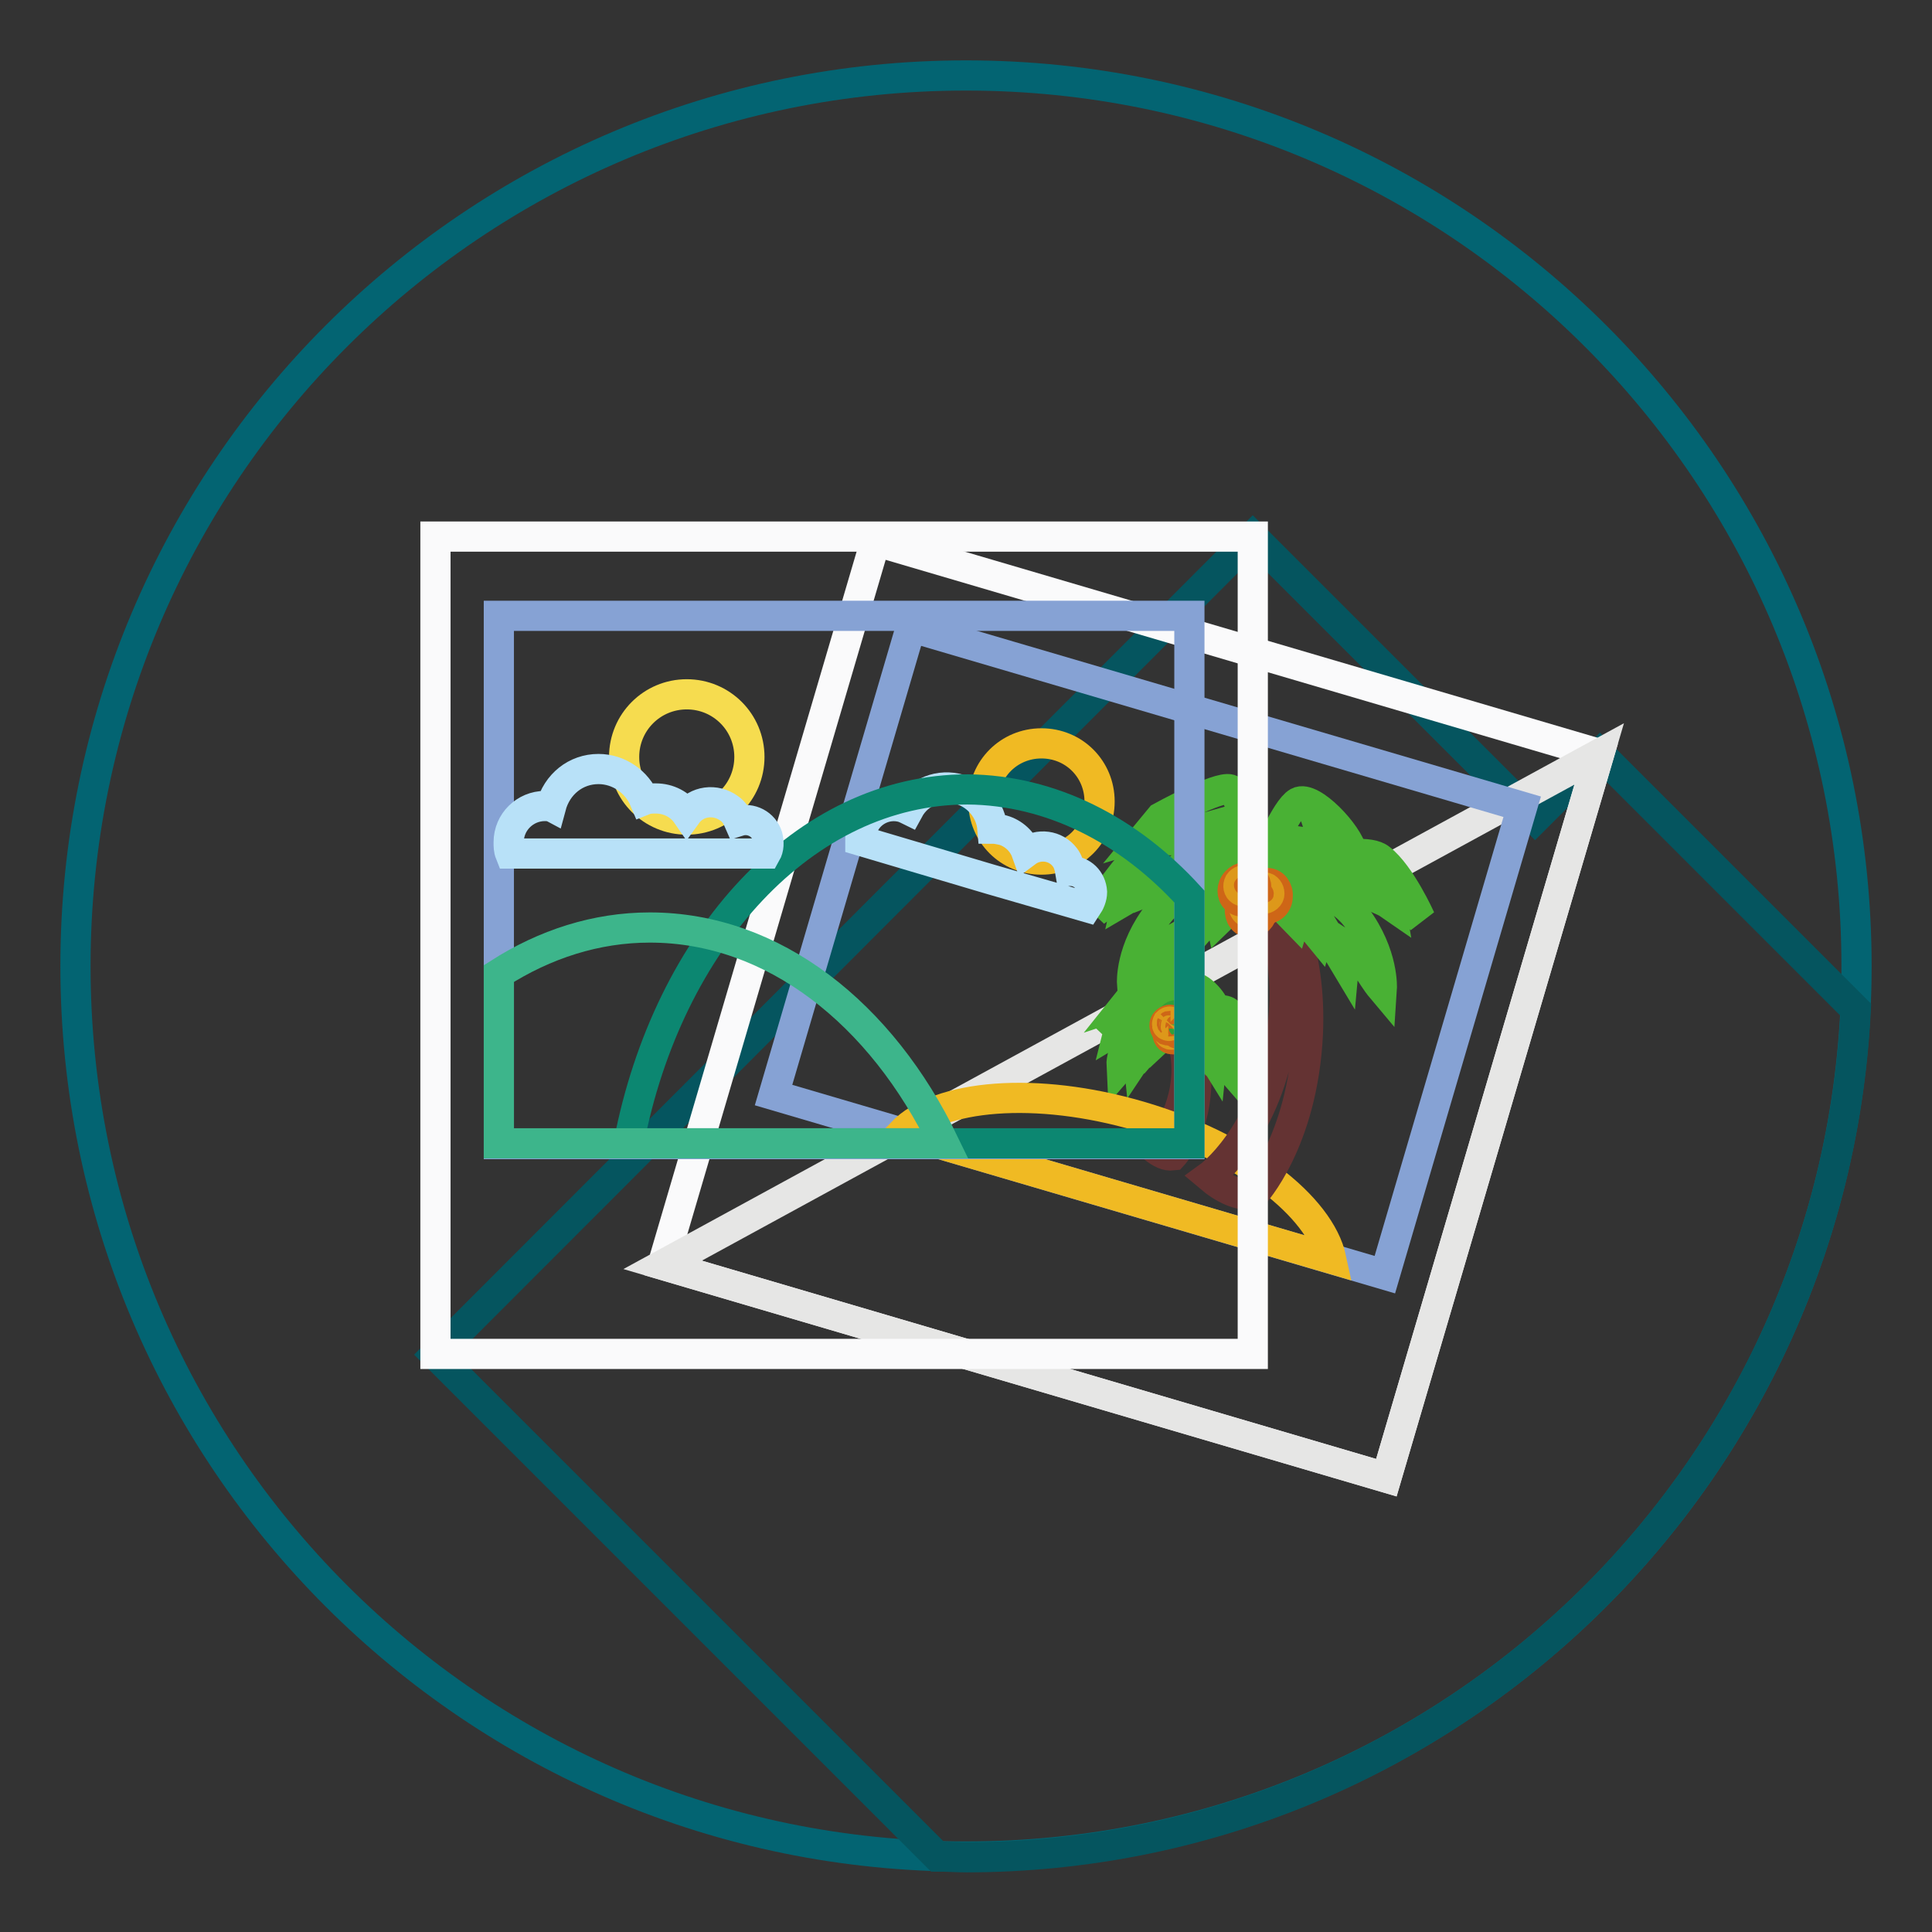 <?xml version="1.0" encoding="utf-8"?>
<!-- Svg Vector Icons : http://www.onlinewebfonts.com/icon -->
<!DOCTYPE svg PUBLIC "-//W3C//DTD SVG 1.1//EN" "http://www.w3.org/Graphics/SVG/1.1/DTD/svg11.dtd">
<svg version="1.1" xmlns="http://www.w3.org/2000/svg" xmlns:xlink="http://www.w3.org/1999/xlink" x="0px" y="0px" viewBox="0 0 256 256" enable-background="new 0 0 256 256" xml:space="preserve">
<rect x="0" y="0" width="256" height="256" fill="#333333" stroke="none"/>
<g> <path stroke-width="4" fill-opacity="0" stroke="#036472"  d="M10,128c0,65.2,52.8,118,118,118c65.2,0,118-52.8,118-118c0-65.2-52.8-118-118-118C62.8,10,10,62.8,10,128z "/> <path stroke-width="4" fill-opacity="0" stroke="#05555f"  d="M245.9,133.8l-33.9-33.9l-8.6,8.6L166,71.1L57.7,179.5l66.5,66.5c1.3,0,2.6,0.1,3.9,0.1 C191.2,246,242.8,196.3,245.9,133.8L245.9,133.8L245.9,133.8z"/> <path stroke-width="4" fill-opacity="0" stroke="#fafafb"  d="M116,71.7l95.9,28.2l-28.2,95.9l-95.9-28.2L116,71.7z"/> <path stroke-width="4" fill-opacity="0" stroke="#e6e6e5"  d="M211.9,99.9l-28.2,95.9l-95.9-28.2L211.9,99.9L211.9,99.9z"/> <path stroke-width="4" fill-opacity="0" stroke="#86a2d4"  d="M120.7,83.1l81,23.8l-18.2,62l-81-23.8L120.7,83.1z"/> <path stroke-width="4" fill-opacity="0" stroke="#643333"  d="M155.9,136c0,0.1,0.1,0.1,0.1,0.2c0.6,1.3,1.7,4.1,1,8.1c-1,5.6-4.1,7.8-4.1,7.8c0.9,0.7,1.7,1.1,2.5,1 c0,0,2.8-3,3.1-9.1c0.2-4.9-1.4-7.6-2-8.5c0.1-0.3,0-0.7-0.4-0.8c0,0,0,0-0.1,0c-0.3-0.1-0.7,0.1-0.8,0.4c-0.1,0.3,0.1,0.7,0.4,0.8 C155.8,135.9,155.8,136,155.9,136L155.9,136z"/> <path stroke-width="4" fill-opacity="0" stroke="#49b134"  d="M155.7,135c0,0-5-3.2-6.6-1.4c-1.6,1.9-2.6,3.4-2.6,3.4l2-1.5l-0.2,0.8l2-1.2l-0.2,0.5l2.2-0.9l-0.2,0.5 l3.6,0.1L155.7,135L155.7,135L155.7,135z M156.1,134.9c0,0,5.5-1.7,6.6-0.8c1.1,0.9,2.3,3.4,2.3,3.4l-1.8-1.5l0.1,0.7l-1.8-1.2 l0.1,0.4l-2.1-0.9l0.2,0.5l-3.6-0.2L156.1,134.9L156.1,134.9L156.1,134.9z"/> <path stroke-width="4" fill-opacity="0" stroke="#49b134"  d="M155.9,135.2c0,0,3.8,0,5.4,2.1c1.6,2.1,1.4,4,1.4,4c-0.7-0.8-1-1.8-2-2.4l-0.1,1l-1.3-2.1l-0.2,0.6 L158,137l-0.2,0.6l-1.5-1.5C156.4,136.1,155.5,135.5,155.9,135.2L155.9,135.2L155.9,135.2L155.9,135.2z"/> <path stroke-width="4" fill-opacity="0" stroke="#49b134"  d="M155.6,135.2c0,0-3.8-0.1-5.5,2c-1.6,2.1-1.5,4-1.5,4c0.7-0.8,1-1.7,2.1-2.4l0.1,1l1.4-2.1l0.2,0.6l1.2-1.4 l0.1,0.6l1.5-1.4C155.1,136,156,135.4,155.6,135.2L155.6,135.2z M155.8,134.7c0,0-1-4.3-1.7-4.5c-0.7-0.2-3.9,1.6-3.9,1.6l-0.8,1 l2.1-0.7l-0.2,0.6l2-0.6l-0.2,0.5c0,0,0.7-0.1,1.3,0.6c0.5,0.7,1.3,1.7,1.3,1.7l0.3-0.1L155.8,134.7L155.8,134.7L155.8,134.7 L155.8,134.7z"/> <path stroke-width="4" fill-opacity="0" stroke="#49b134"  d="M158,130.9c-0.7,0.4-1.8,3-2.1,4c-0.1,0.3,0.1,0.1,0.1,0.1s0.9-1.5,1.4-1.4c0.5,0.1,0.7,0.6,0.7,0.6 l-0.1-1.1c0.9,0.1,1.6,0.6,1.6,0.5l-0.3-0.8l1.6,0.8C160.9,132.8,158.8,130.5,158,130.9L158,130.9L158,130.9z"/> <path stroke-width="4" fill-opacity="0" stroke="#339f38"  d="M155.2,135.2c0,0.4,0.3,0.7,0.7,0.7s0.7-0.3,0.7-0.7c0,0,0,0,0,0c0-0.4-0.3-0.7-0.7-0.7 C155.5,134.5,155.2,134.8,155.2,135.2C155.2,135.2,155.2,135.2,155.2,135.2z"/> <path stroke-width="4" fill-opacity="0" stroke="#ce6617"  d="M156,137c0-0.4-0.2-0.8-0.6-0.8c-0.4,0-0.7,0.3-0.7,0.7c0,0.4,0.2,0.8,0.6,0.8 C155.7,137.8,156,137.5,156,137L156,137z"/> <path stroke-width="4" fill-opacity="0" stroke="#dd981a"  d="M154.9,136.8c0,0.2,0.1,0.3,0.3,0.3c0.2,0,0.3-0.2,0.3-0.3c0,0,0,0,0,0c0-0.2-0.1-0.3-0.3-0.3 C155.1,136.5,154.9,136.6,154.9,136.8C154.9,136.8,154.9,136.8,154.9,136.8z"/> <path stroke-width="4" fill-opacity="0" stroke="#ce6617"  d="M156.9,136.3c0-0.4-0.2-0.8-0.6-0.8c-0.4,0-0.7,0.3-0.7,0.7c0,0.4,0.2,0.8,0.6,0.8S156.8,136.7,156.9,136.3 L156.9,136.3z"/> <path stroke-width="4" fill-opacity="0" stroke="#dd981a"  d="M155.8,136c0,0.2,0.1,0.3,0.3,0.3s0.3-0.2,0.3-0.3c0,0,0,0,0,0c0-0.2-0.1-0.3-0.3-0.3 S155.8,135.9,155.8,136L155.8,136z"/> <path stroke-width="4" fill-opacity="0" stroke="#ce6617"  d="M155.5,136.2c0.2-0.3,0.1-0.8-0.2-1c-0.3-0.2-0.7,0-0.9,0.3c-0.2,0.3-0.1,0.8,0.2,1 C154.9,136.6,155.3,136.5,155.5,136.2z"/> <path stroke-width="4" fill-opacity="0" stroke="#dd981a"  d="M155.2,135.8c0.1-0.2,0.1-0.4-0.1-0.4c-0.1-0.1-0.3,0-0.4,0.1c0,0,0,0,0,0c-0.1,0.2-0.1,0.4,0.1,0.4 C154.9,136,155.1,135.9,155.2,135.8C155.2,135.8,155.2,135.8,155.2,135.8z"/> <path stroke-width="4" fill-opacity="0" stroke="#f0ba23"  d="M151,147.9c13.7,4,23.9,11.9,25.4,18.9l-56.9-16.7C124.4,145,137.3,143.9,151,147.9L151,147.9z"/> <path stroke-width="4" fill-opacity="0" stroke="#643333"  d="M167,118.1c0.1,0.2,0.2,0.3,0.3,0.5c1.5,3,4,9.7,2.4,19.1c-2.3,13-9.5,18.2-9.5,18.2c2,1.7,4,2.6,5.9,2.4 c0,0,6.5-6.9,7.2-21.3c0.5-11.5-3.3-17.8-4.8-19.9c0.3-0.8-0.1-1.6-0.8-2c0,0-0.1,0-0.1,0c-0.8-0.2-1.6,0.2-1.9,1s0.2,1.6,1,1.9 C166.7,118.1,166.9,118.1,167,118.1L167,118.1L167,118.1z"/> <path stroke-width="4" fill-opacity="0" stroke="#49b134"  d="M166.7,115.9c0,0-11.6-7.6-15.4-3.2c-3.8,4.4-6.2,8.1-6.2,8.1l4.7-3.5l-0.4,1.8l4.6-2.7l-0.4,1.1l5.1-2 l-0.5,1.2l8.5,0.2L166.7,115.9L166.7,115.9L166.7,115.9z M167.4,115.7c0,0,12.9-4.1,15.5-1.9c2.7,2.1,5.3,7.9,5.3,7.9l-4.3-3.5 l0.3,1.7L180,117l0.3,1l-4.8-2.2l0.4,1.1l-8.5-0.4L167.4,115.7L167.4,115.7z"/> <path stroke-width="4" fill-opacity="0" stroke="#49b134"  d="M167,116.5c0,0,8.9,0,12.7,5c3.7,5,3.4,9.5,3.4,9.5c-1.6-1.9-2.3-4.1-4.8-5.7l-0.2,2.2l-3-5l-0.4,1.4 l-2.7-3.3l-0.4,1.3l-3.4-3.5C168.1,118.4,166.1,116.9,167,116.5L167,116.5z"/> <path stroke-width="4" fill-opacity="0" stroke="#49b134"  d="M166.4,116.3c0,0-8.9-0.2-12.8,4.6c-3.9,4.9-3.6,9.4-3.6,9.4c1.6-1.8,2.4-4.1,4.9-5.5l0.1,2.2l3.2-4.9 l0.4,1.4l2.8-3.2l0.3,1.4l3.5-3.4C165.2,118.3,167.3,116.8,166.4,116.3L166.4,116.3L166.4,116.3z M166.9,115.1c0,0-2.3-10-3.9-10.5 c-1.6-0.5-9.2,3.7-9.2,3.7l-1.9,2.3l5-1.5l-0.4,1.5l4.6-1.3l-0.4,1.2c0,0,1.7-0.2,2.9,1.5c1.3,1.7,3.1,3.9,3.1,3.9l0.7-0.2 L166.9,115.1L166.9,115.1z"/> <path stroke-width="4" fill-opacity="0" stroke="#49b134"  d="M172,106.3c-1.6,0.9-4.2,7-5,9.4c-0.2,0.7,0.3,0.3,0.3,0.3s2-3.5,3.3-3.3c1.3,0.2,1.7,1.3,1.7,1.3l-0.2-2.5 c2.1,0.3,3.7,1.4,3.7,1.2l-0.6-1.8l3.9,1.9C178.7,110.6,173.8,105.3,172,106.3L172,106.3z"/> <path stroke-width="4" fill-opacity="0" stroke="#49b134"  d="M165.4,116.4c0,0.9,0.8,1.7,1.7,1.7c0.9,0,1.7-0.8,1.7-1.7s-0.8-1.7-1.7-1.7 C166.1,114.7,165.4,115.4,165.4,116.4L165.4,116.4z"/> <path stroke-width="4" fill-opacity="0" stroke="#ce6617"  d="M167.3,120.7c0.1-0.9-0.5-1.8-1.4-1.8c-0.8-0.1-1.6,0.7-1.6,1.6c0,0,0,0,0,0c-0.1,0.9,0.5,1.8,1.4,1.8 C166.5,122.3,167.2,121.6,167.3,120.7C167.3,120.7,167.3,120.7,167.3,120.7z"/> <path stroke-width="4" fill-opacity="0" stroke="#dd981a"  d="M166.2,120.2c0-0.4-0.3-0.8-0.6-0.8c-0.4,0-0.7,0.3-0.8,0.7c0,0.4,0.3,0.8,0.6,0.8 C165.8,121,166.1,120.6,166.2,120.2L166.2,120.2z"/> <path stroke-width="4" fill-opacity="0" stroke="#ce6617"  d="M169.3,118.8c0.1-0.9-0.5-1.8-1.4-1.8c-0.8-0.1-1.6,0.7-1.6,1.6c0,0,0,0,0,0c-0.1,0.9,0.5,1.8,1.4,1.8 C168.5,120.5,169.3,119.8,169.3,118.8C169.3,118.8,169.3,118.8,169.3,118.8z"/> <path stroke-width="4" fill-opacity="0" stroke="#dd981a"  d="M168.2,118.4c0-0.4-0.3-0.8-0.6-0.8c-0.4,0-0.7,0.3-0.8,0.7s0.3,0.8,0.6,0.8 C167.8,119.1,168.2,118.8,168.2,118.4L168.2,118.4z"/> <path stroke-width="4" fill-opacity="0" stroke="#ce6617"  d="M166.2,118.6c0.5-0.8,0.3-1.8-0.4-2.2c-0.7-0.4-1.7-0.1-2.2,0.7c-0.5,0.8-0.3,1.8,0.4,2.2 C164.7,119.7,165.7,119.4,166.2,118.6z"/> <path stroke-width="4" fill-opacity="0" stroke="#dd981a"  d="M165.4,117.7c0.2-0.4,0.1-0.8-0.2-1s-0.8,0-1,0.3c-0.2,0.4-0.1,0.8,0.2,1 C164.7,118.2,165.2,118.1,165.4,117.7L165.4,117.7z"/> <path stroke-width="4" fill-opacity="0" stroke="#f0ba23"  d="M130.3,106.2c0,4.3,3.4,7.7,7.7,7.7s7.7-3.4,7.7-7.7c0-4.3-3.4-7.7-7.7-7.7S130.3,101.9,130.3,106.2 C130.3,106.2,130.3,106.2,130.3,106.2L130.3,106.2z"/> <path stroke-width="4" fill-opacity="0" stroke="#b8e1f8"  d="M127.2,104.6c2.4,0.7,4.1,2.8,4.3,5.2c0.5,0,0.9,0.1,1.4,0.2c1.4,0.4,2.6,1.5,3.1,2.9 c1.6-1.2,3.9-0.9,5.1,0.7c0.4,0.5,0.6,1.2,0.7,1.8c1.6,0,2.8,1.2,2.9,2.8c0,0.7-0.3,1.4-0.7,2l-9-2.6l-3.8-1.1l-17.2-5.1 c0-0.5,0-1,0.2-1.4c0.7-2.4,3.2-3.7,5.5-3c0.2,0.1,0.5,0.2,0.7,0.3C121.7,104.9,124.5,103.8,127.2,104.6L127.2,104.6z"/> <path stroke-width="4" fill-opacity="0" stroke="#fafafb"  d="M57.7,71.1H166v108.3H57.7V71.1z"/> <path stroke-width="4" fill-opacity="0" stroke="#86a2d4"  d="M66.1,81.6h91.5v70H66.1V81.6z"/> <path stroke-width="4" fill-opacity="0" stroke="#0c8771"  d="M157.6,118.8v32.7H83.3c5.2-27,23.3-46.9,44.9-46.9C139.3,104.7,149.6,110,157.6,118.8z"/> <path stroke-width="4" fill-opacity="0" stroke="#3db58b"  d="M125.1,151.5h-59V129c6.1-3.9,12.9-6.1,20-6.1C102.5,122.9,116.8,134.3,125.1,151.5z"/> <path stroke-width="4" fill-opacity="0" stroke="#f6dc4f"  d="M82.7,100.3c0,4.6,3.7,8.3,8.3,8.3s8.3-3.7,8.3-8.3c0-4.6-3.7-8.3-8.3-8.3S82.7,95.7,82.7,100.3z"/> <path stroke-width="4" fill-opacity="0" stroke="#b8e1f8"  d="M79.3,101.9c2.7,0,5.1,1.7,6.1,4.1c0.5-0.2,1-0.2,1.5-0.2c1.7,0,3.2,0.8,4.1,2.1c1.3-1.8,3.8-2.1,5.6-0.8 c0.6,0.4,1,1,1.3,1.7c1.6-0.5,3.3,0.4,3.8,2c0.2,0.8,0.2,1.6-0.2,2.3H67.6c-0.2-0.5-0.2-1-0.2-1.5c0-2.7,2.2-4.8,4.8-4.8 c0.3,0,0.6,0,0.8,0.1C73.8,103.9,76.3,101.9,79.3,101.9z"/></g>
</svg>